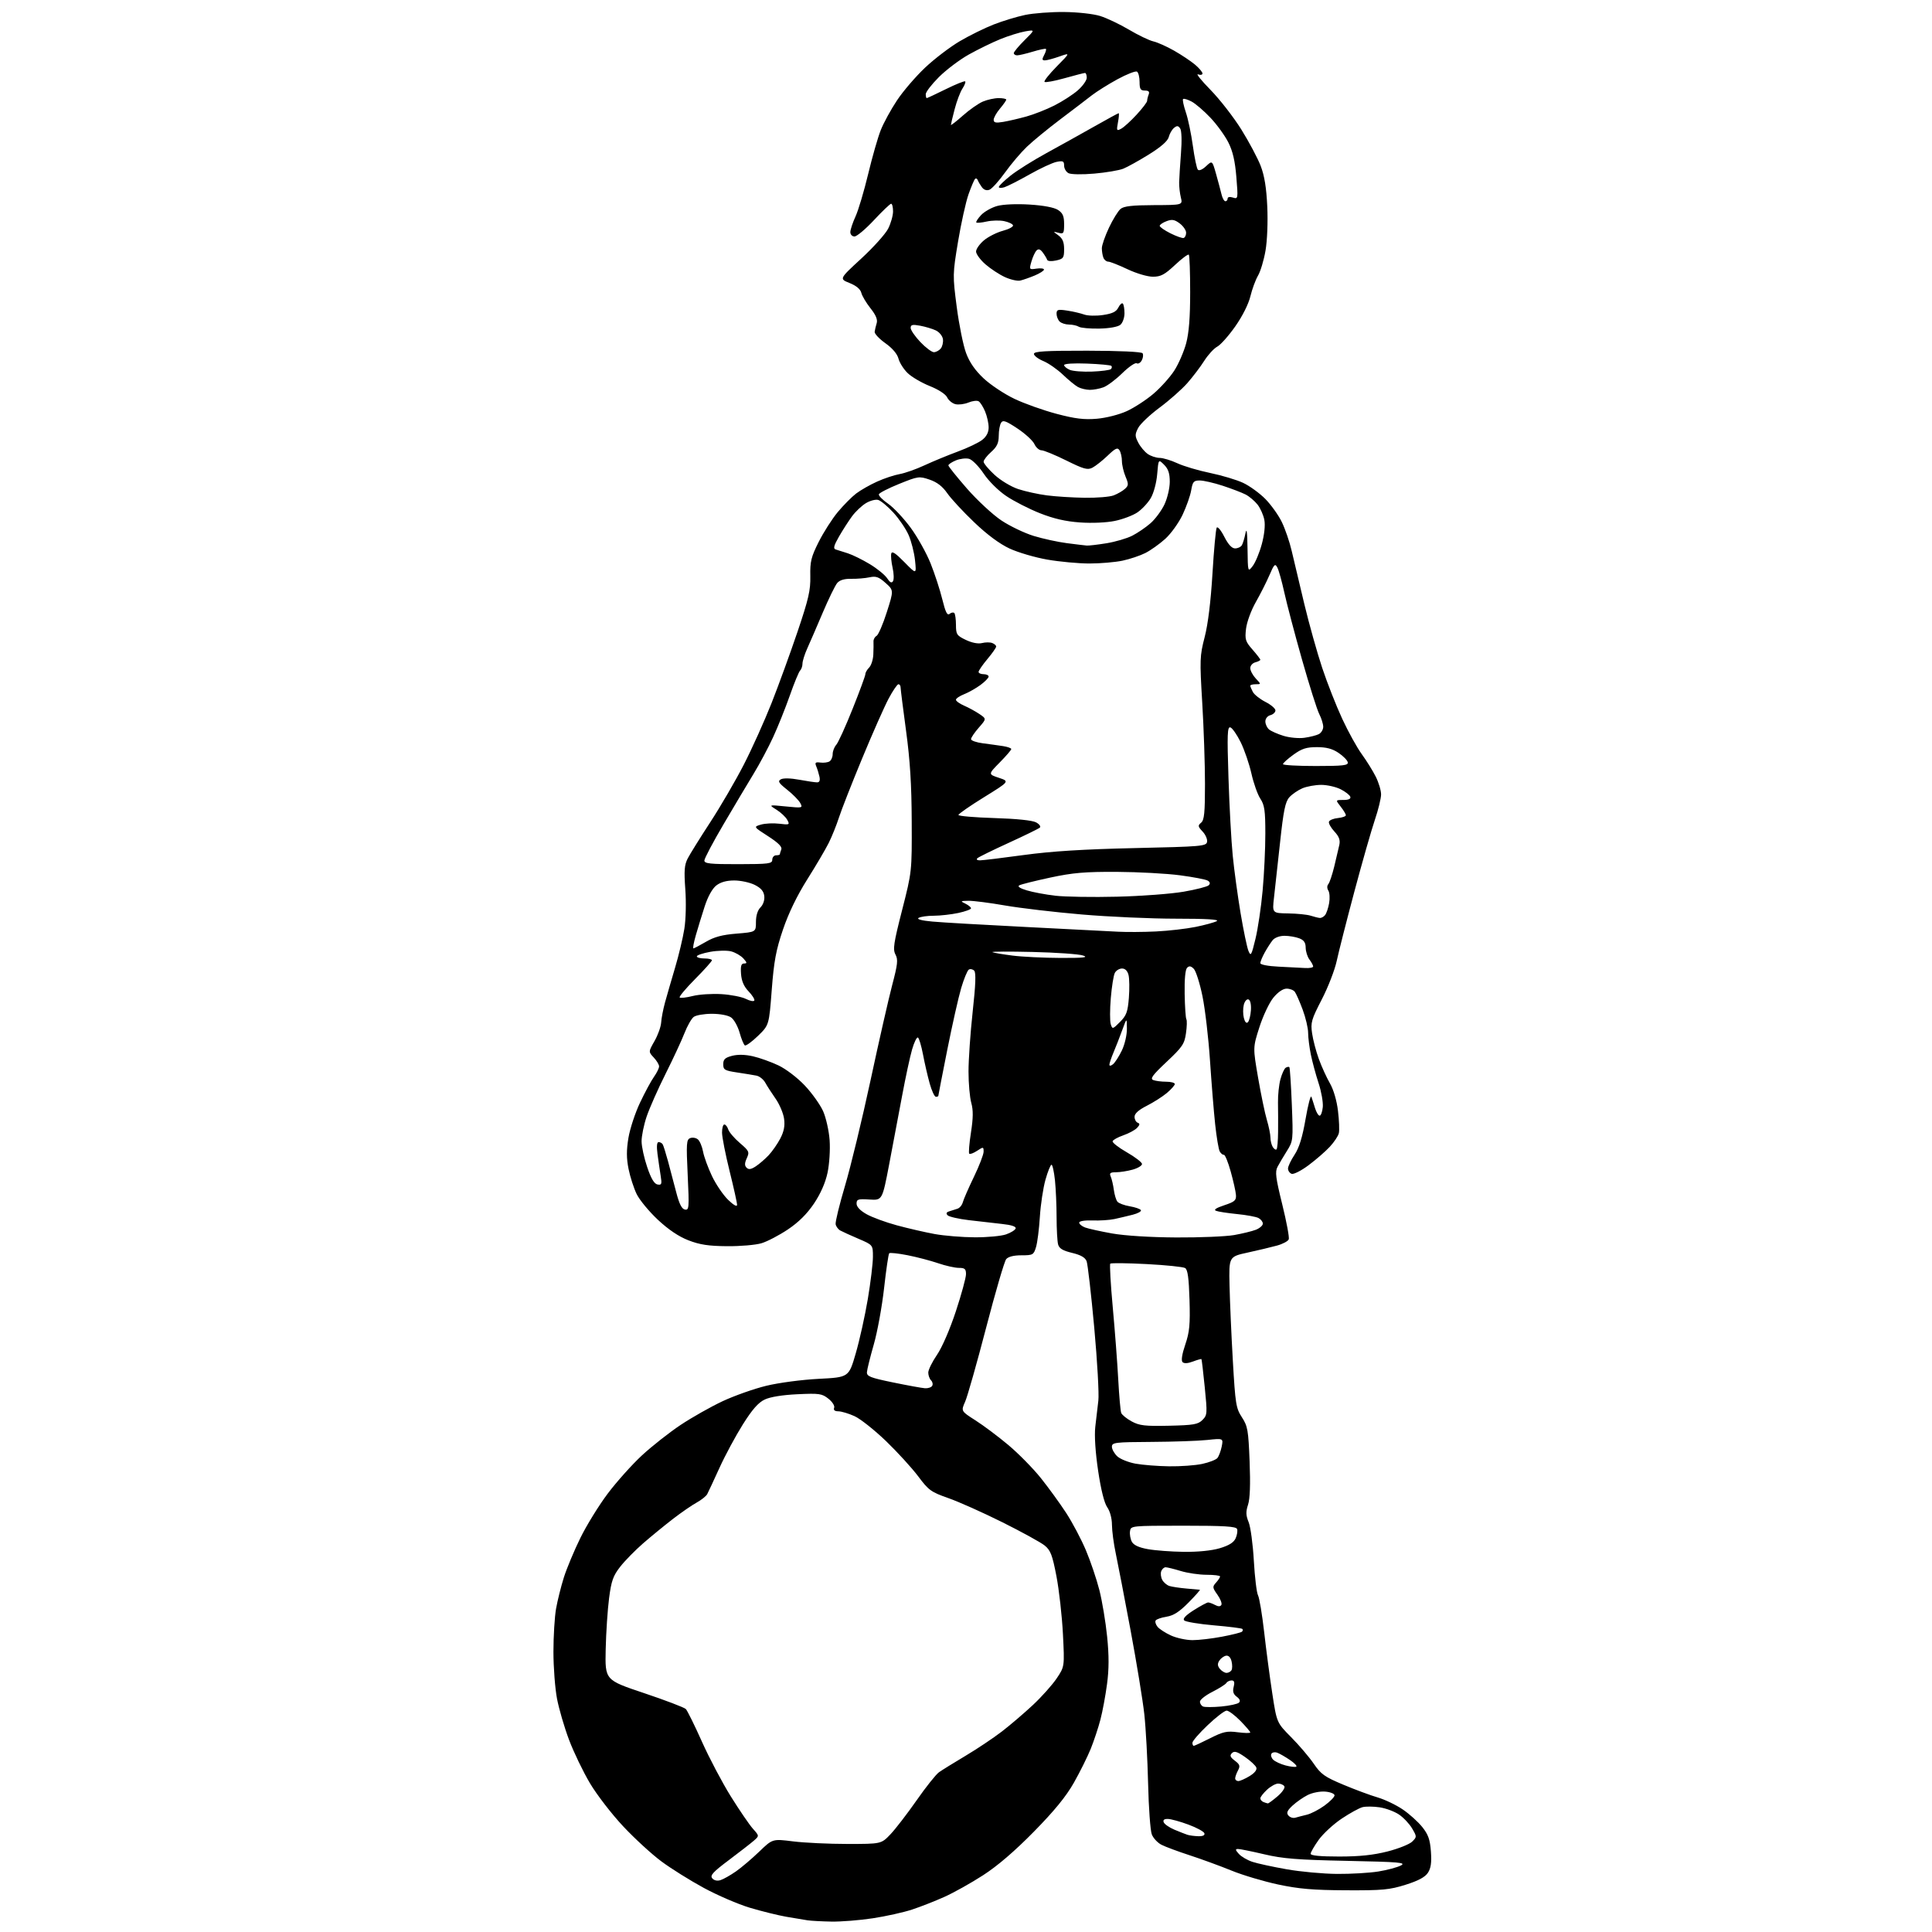 <?xml version="1.0" encoding="UTF-8" standalone="no"?>
<svg 
  version="1.1" 
  xmlns="http://www.w3.org/2000/svg" 
  xmlns:xlink="http://www.w3.org/1999/xlink" 
  xmlns:svg="http://www.w3.org/2000/svg"
  xmlns:rdf="http://www.w3.org/1999/02/22-rdf-syntax-ns#"
  xmlns:cc="http://creativecommons.org/ns#"
  xmlns:dc="http://purl.org/dc/elements/1.1/"
  viewBox="0 0 768 768"
  width="768"
  height="768"
>
<style>svg {background-color: white; }</style>"
<path stroke="none" fill="black" fill-rule="evenodd" d="M330.50,763.86C326.65,763.79 322.38,763.56 321.00,763.35C319.62,763.15 315.80,762.51 312.50,761.93C309.20,761.35 302.70,759.74 298.05,758.35C293.40,756.95 285.16,753.40 279.73,750.45C274.30,747.50 266.75,742.78 262.95,739.96C259.14,737.14 252.31,730.88 247.77,726.04C243.22,721.20 237.26,713.48 234.52,708.87C231.79,704.27 228.04,696.49 226.20,691.60C224.35,686.70 222.20,679.35 221.42,675.26C220.64,671.17 220.00,662.77 220.00,656.60C220.00,650.42 220.47,642.70 221.05,639.43C221.63,636.17 223.03,630.58 224.16,627.00C225.30,623.42 228.23,616.41 230.68,611.41C233.13,606.41 238.02,598.47 241.55,593.77C245.09,589.06 251.22,582.21 255.18,578.54C259.14,574.88 266.06,569.43 270.55,566.44C275.04,563.45 282.55,559.21 287.23,557.01C291.92,554.82 299.74,552.05 304.62,550.87C309.59,549.66 318.76,548.45 325.45,548.11C337.41,547.50 337.41,547.50 340.17,538.00C341.69,532.77 343.85,523.05 344.97,516.39C346.09,509.72 347.00,502.16 347.00,499.58C347.00,494.89 347.00,494.89 341.25,492.43C338.09,491.08 334.82,489.59 334.00,489.13C333.18,488.67 332.35,487.55 332.18,486.65C332.00,485.74 333.69,478.82 335.94,471.25C338.18,463.69 342.73,444.90 346.04,429.50C349.34,414.10 353.22,397.07 354.64,391.66C356.85,383.28 357.05,381.45 355.96,379.43C354.87,377.38 355.23,374.95 358.60,361.78C362.50,346.50 362.50,346.50 362.42,326.50C362.37,311.92 361.76,302.16 360.17,290.50C358.98,281.70 358.00,273.94 358.00,273.25C358.00,272.56 357.61,272.00 357.14,272.00C356.67,272.00 354.90,274.59 353.22,277.75C351.54,280.91 346.81,291.60 342.71,301.50C338.61,311.40 334.46,321.98 333.49,325.00C332.52,328.02 330.68,332.58 329.41,335.12C328.14,337.66 324.30,344.19 320.87,349.62C316.84,356.02 313.45,363.02 311.25,369.50C308.47,377.68 307.66,382.05 306.78,393.50C305.71,407.50 305.71,407.50 301.31,411.78C298.88,414.13 296.54,415.83 296.09,415.56C295.64,415.28 294.70,413.00 294.00,410.48C293.29,407.97 291.78,405.26 290.64,404.46C289.42,403.60 286.24,403.00 282.97,403.00C279.90,403.00 276.65,403.56 275.75,404.25C274.85,404.94 273.20,407.84 272.09,410.69C270.98,413.55 267.61,420.81 264.59,426.83C261.57,432.85 258.18,440.51 257.05,443.85C255.92,447.20 255.02,451.64 255.04,453.72C255.05,455.80 256.07,460.43 257.29,464.00C258.82,468.51 260.07,470.61 261.37,470.85C263.02,471.15 263.17,470.73 262.62,467.35C262.28,465.23 261.72,461.36 261.37,458.75C260.96,455.66 261.12,454.00 261.81,454.00C262.40,454.00 263.12,454.39 263.42,454.87C263.72,455.35 264.67,458.39 265.55,461.62C266.42,464.85 267.89,470.42 268.82,473.99C270.01,478.58 271.02,480.59 272.27,480.82C273.92,481.13 273.99,480.20 273.37,467.10C272.77,454.54 272.87,452.99 274.36,452.42C275.28,452.06 276.65,452.29 277.41,452.92C278.17,453.55 279.10,455.74 279.48,457.79C279.85,459.83 281.45,464.20 283.02,467.50C284.59,470.80 287.48,475.05 289.44,476.95C291.62,479.06 293.00,479.83 293.00,478.95C293.00,478.15 291.66,472.10 290.02,465.50C288.38,458.90 287.04,452.04 287.02,450.25C287.01,448.46 287.42,447.00 287.93,447.00C288.45,447.00 289.15,447.89 289.49,448.97C289.84,450.06 291.91,452.48 294.09,454.35C297.80,457.52 297.99,457.93 296.86,460.40C295.97,462.36 295.95,463.35 296.78,464.18C297.60,465.00 298.55,464.87 300.40,463.66C301.78,462.76 304.08,460.78 305.52,459.26C306.96,457.74 309.05,454.73 310.18,452.58C311.63,449.79 312.07,447.53 311.69,444.76C311.41,442.61 309.90,439.03 308.34,436.79C306.78,434.56 304.91,431.67 304.20,430.37C303.48,429.07 301.91,427.82 300.70,427.58C299.49,427.34 296.02,426.77 293.00,426.32C288.06,425.58 287.50,425.25 287.50,423.06C287.50,421.12 288.21,420.44 291.00,419.71C293.27,419.12 296.19,419.18 299.30,419.89C301.94,420.49 306.49,422.12 309.41,423.50C312.43,424.93 316.97,428.39 319.92,431.51C322.77,434.53 326.05,439.13 327.21,441.73C328.36,444.34 329.52,449.52 329.79,453.24C330.06,457.03 329.69,462.73 328.96,466.18C328.11,470.17 326.22,474.47 323.58,478.42C320.80,482.55 317.48,485.85 313.19,488.73C309.73,491.05 305.00,493.52 302.69,494.21C300.39,494.90 294.23,495.43 289.00,495.38C281.68,495.32 278.16,494.79 273.68,493.05C269.81,491.56 265.73,488.81 261.49,484.85C257.99,481.57 254.20,476.98 253.07,474.64C251.94,472.30 250.49,467.82 249.86,464.67C249.01,460.45 249.00,457.21 249.81,452.34C250.41,448.71 252.49,442.39 254.44,438.29C256.38,434.19 258.88,429.57 259.99,428.02C261.09,426.46 262.00,424.61 262.00,423.91C262.00,423.21 261.04,421.61 259.87,420.37C257.75,418.10 257.75,418.10 260.20,413.80C261.54,411.44 262.72,408.14 262.82,406.47C262.92,404.81 263.61,401.21 264.36,398.47C265.11,395.74 266.91,389.52 268.36,384.65C269.81,379.78 271.47,372.84 272.04,369.22C272.64,365.49 272.80,358.69 272.42,353.51C271.88,346.09 272.06,343.79 273.38,341.24C274.27,339.51 278.31,333.02 282.37,326.80C286.42,320.59 292.40,310.32 295.65,304.00C298.90,297.68 303.87,286.65 306.70,279.50C309.52,272.35 314.17,259.57 317.04,251.09C321.43,238.10 322.23,234.64 322.11,229.01C321.99,223.22 322.44,221.40 325.45,215.41C327.36,211.61 330.77,206.27 333.03,203.55C335.30,200.83 338.58,197.52 340.32,196.19C342.07,194.86 345.80,192.73 348.62,191.46C351.44,190.18 355.49,188.83 357.62,188.46C359.75,188.08 364.20,186.51 367.50,184.97C370.80,183.44 376.74,180.98 380.70,179.52C384.67,178.06 389.05,175.96 390.45,174.86C392.16,173.52 393.00,171.88 393.00,169.90C393.00,168.27 392.37,165.43 391.60,163.59C390.83,161.75 389.68,159.92 389.04,159.53C388.40,159.13 386.57,159.35 384.96,160.02C383.35,160.68 381.02,160.97 379.77,160.66C378.52,160.34 377.05,159.12 376.50,157.95C375.91,156.70 373.08,154.85 369.61,153.47C366.38,152.17 362.43,149.87 360.84,148.34C359.25,146.82 357.60,144.23 357.17,142.59C356.68,140.69 354.77,138.44 351.95,136.43C349.50,134.69 347.58,132.64 347.69,131.88C347.79,131.12 348.15,129.58 348.50,128.46C348.93,127.06 348.17,125.23 346.04,122.55C344.34,120.41 342.70,117.65 342.39,116.41C342.02,114.94 340.38,113.57 337.71,112.50C333.60,110.86 333.60,110.86 342.34,102.81C347.15,98.38 351.96,93.03 353.04,90.92C354.12,88.81 355.00,85.71 355.00,84.04C355.00,82.37 354.66,80.99 354.25,80.99C353.84,80.98 350.77,83.91 347.43,87.49C344.09,91.07 340.60,94.00 339.68,94.00C338.74,94.00 338.01,93.23 338.02,92.25C338.03,91.29 338.97,88.47 340.10,86.00C341.23,83.53 343.47,75.99 345.09,69.26C346.70,62.53 348.95,54.66 350.09,51.78C351.22,48.90 354.14,43.55 356.57,39.90C358.99,36.25 364.03,30.39 367.75,26.88C371.47,23.37 377.67,18.65 381.51,16.39C385.35,14.13 391.43,11.13 395.00,9.74C398.57,8.34 404.20,6.63 407.50,5.94C410.80,5.25 417.77,4.72 423.00,4.77C428.35,4.82 434.60,5.51 437.31,6.35C439.95,7.17 445.12,9.62 448.81,11.81C452.49,13.99 456.85,16.09 458.50,16.46C460.15,16.84 463.88,18.51 466.78,20.17C469.69,21.83 473.40,24.31 475.03,25.68C476.66,27.05 478.00,28.64 478.00,29.20C478.00,29.76 477.21,29.92 476.25,29.56C475.29,29.19 477.50,31.96 481.17,35.70C484.84,39.44 490.35,46.53 493.43,51.45C496.50,56.38 499.97,62.90 501.14,65.95C502.64,69.87 503.42,74.63 503.76,82.13C504.04,88.22 503.74,95.69 503.06,99.63C502.41,103.41 501.07,107.88 500.08,109.56C499.10,111.25 497.73,114.95 497.05,117.79C496.31,120.86 493.88,125.70 491.05,129.73C488.44,133.45 485.21,137.09 483.87,137.80C482.54,138.51 480.22,141.04 478.71,143.42C477.21,145.80 474.18,149.78 471.99,152.28C469.79,154.78 464.83,159.16 460.96,162.03C457.09,164.90 453.25,168.54 452.44,170.12C451.12,172.68 451.12,173.33 452.47,175.94C453.30,177.56 454.99,179.58 456.22,180.44C457.44,181.30 459.58,182.01 460.97,182.02C462.36,182.03 465.52,182.99 468.00,184.14C470.48,185.30 476.33,187.04 481.00,188.00C485.68,188.97 491.61,190.74 494.17,191.95C496.73,193.15 500.68,196.02 502.96,198.31C505.23,200.61 508.19,204.74 509.53,207.49C510.87,210.25 512.65,215.43 513.47,219.00C514.30,222.57 516.54,232.03 518.46,240.01C520.37,247.99 523.59,259.46 525.60,265.51C527.61,271.55 531.21,280.69 533.59,285.81C535.97,290.94 539.46,297.24 541.34,299.81C543.21,302.39 545.71,306.39 546.87,308.71C548.04,311.03 549.00,314.21 549.00,315.79C549.00,317.36 547.88,321.94 546.51,325.96C545.15,329.98 541.49,342.77 538.39,354.39C535.29,366.00 532.13,378.43 531.36,382.00C530.60,385.57 527.93,392.46 525.43,397.29C521.29,405.30 520.95,406.50 521.58,410.79C521.95,413.38 523.16,417.98 524.27,421.00C525.37,424.02 527.35,428.36 528.66,430.63C530.10,433.12 531.38,437.48 531.87,441.60C532.33,445.37 532.48,449.36 532.21,450.47C531.95,451.59 530.33,454.01 528.62,455.86C526.90,457.71 523.11,461.01 520.18,463.19C517.26,465.38 514.22,466.91 513.43,466.61C512.64,466.31 512.00,465.36 512.00,464.51C512.00,463.66 513.17,461.18 514.61,459.02C516.45,456.23 517.73,452.07 518.99,444.79C519.97,439.13 521.01,435.18 521.30,436.00C521.60,436.82 522.25,438.85 522.75,440.50C523.26,442.15 524.08,443.50 524.58,443.50C525.09,443.50 525.65,441.96 525.83,440.08C526.01,438.19 525.26,433.92 524.16,430.58C523.06,427.23 521.68,422.12 521.08,419.20C520.49,416.29 520.00,412.39 520.00,410.54C520.00,408.69 519.02,404.55 517.83,401.34C516.63,398.13 515.23,394.94 514.70,394.25C514.18,393.56 512.72,393.00 511.45,393.00C510.02,393.00 508.02,394.36 506.20,396.57C504.58,398.53 502.09,403.80 500.65,408.27C498.04,416.41 498.04,416.41 500.12,428.46C501.26,435.08 502.83,442.61 503.60,445.19C504.37,447.77 505.01,450.92 505.02,452.19C505.02,453.46 505.45,455.16 505.96,455.97C506.47,456.78 507.14,457.19 507.45,456.88C507.76,456.58 508.03,453.44 508.06,449.91C508.09,446.39 508.08,441.14 508.02,438.25C507.97,435.37 508.40,431.22 508.99,429.04C509.57,426.87 510.52,424.80 511.09,424.44C511.67,424.09 512.31,423.98 512.54,424.20C512.76,424.43 513.20,431.11 513.52,439.05C514.08,453.23 514.04,453.58 511.58,457.50C510.20,459.70 508.51,462.55 507.84,463.83C506.80,465.80 507.10,468.16 509.71,478.74C511.42,485.66 512.59,491.92 512.30,492.65C512.02,493.38 509.93,494.50 507.65,495.13C505.37,495.76 500.12,497.01 496.00,497.91C488.50,499.54 488.50,499.54 488.76,511.02C488.90,517.33 489.49,530.83 490.08,541.00C491.07,558.15 491.33,559.78 493.67,563.38C495.97,566.91 496.25,568.49 496.74,580.94C497.10,590.05 496.89,595.79 496.12,598.14C495.20,600.93 495.24,602.36 496.35,605.08C497.12,606.96 498.05,613.86 498.42,620.41C498.79,626.96 499.54,633.15 500.08,634.16C500.62,635.16 501.72,641.73 502.52,648.75C503.31,655.76 504.77,666.74 505.75,673.14C507.53,684.79 507.53,684.79 513.25,690.56C516.40,693.73 520.44,698.48 522.24,701.11C525.08,705.28 526.59,706.35 534.00,709.45C538.67,711.41 544.82,713.69 547.65,714.51C550.48,715.34 554.95,717.48 557.58,719.26C560.21,721.04 563.71,724.19 565.37,726.27C567.76,729.26 568.46,731.25 568.81,736.01C569.13,740.41 568.81,742.64 567.61,744.47C566.48,746.19 563.79,747.64 558.74,749.22C552.37,751.23 549.52,751.49 535.00,751.42C521.96,751.35 516.31,750.87 508.05,749.11C502.30,747.88 493.98,745.40 489.55,743.59C485.12,741.78 477.68,739.06 473.00,737.53C468.32,736.01 463.24,734.12 461.71,733.33C460.17,732.55 458.44,730.69 457.86,729.20C457.28,727.72 456.61,718.62 456.39,709.00C456.16,699.38 455.49,687.00 454.89,681.50C454.29,676.00 451.82,660.92 449.41,648.00C446.99,635.08 444.35,621.35 443.53,617.50C442.71,613.65 442.03,608.54 442.02,606.15C442.01,603.57 441.25,600.74 440.14,599.15C438.97,597.47 437.64,592.18 436.53,584.70C435.44,577.38 435.00,570.73 435.39,567.20C435.74,564.06 436.28,559.37 436.61,556.76C436.93,554.16 436.20,541.11 434.98,527.76C433.76,514.42 432.39,502.54 431.95,501.37C431.38,499.87 429.66,498.88 426.17,498.04C422.46,497.15 421.04,496.29 420.61,494.67C420.29,493.48 420.02,488.63 420.01,483.90C420.01,479.16 419.71,472.53 419.36,469.15C419.00,465.77 418.39,463.00 417.99,463.00C417.59,463.00 416.51,465.69 415.58,468.99C414.66,472.28 413.66,478.91 413.36,483.74C413.06,488.56 412.38,493.96 411.83,495.75C410.90,498.83 410.59,499.00 406.04,499.00C402.95,499.00 400.79,499.55 399.97,500.54C399.27,501.38 395.68,513.64 392.00,527.79C388.32,541.93 384.56,555.17 383.65,557.22C382.00,560.94 382.00,560.94 387.75,564.61C390.91,566.62 396.78,571.02 400.80,574.39C404.81,577.75 410.62,583.65 413.71,587.50C416.79,591.35 421.35,597.63 423.84,601.45C426.32,605.27 429.85,611.94 431.67,616.27C433.50,620.60 435.90,627.70 437.01,632.05C438.12,636.39 439.51,644.72 440.10,650.56C440.87,658.19 440.86,663.50 440.06,669.45C439.46,674.00 438.28,680.35 437.44,683.55C436.61,686.76 434.87,691.98 433.59,695.17C432.30,698.35 429.28,704.43 426.87,708.68C423.79,714.12 419.12,719.84 411.00,728.10C403.43,735.81 396.55,741.72 390.85,745.40C386.10,748.48 379.17,752.35 375.46,754.02C371.74,755.69 365.96,757.96 362.60,759.07C359.25,760.18 352.23,761.74 347.00,762.54C341.77,763.34 334.35,763.93 330.50,763.86zM286.39,747.39C287.55,747.02 290.30,745.48 292.50,743.95C294.70,742.42 298.88,738.87 301.80,736.06C307.10,730.95 307.10,730.95 315.27,731.98C319.77,732.54 329.49,733.00 336.88,733.00C350.31,733.00 350.31,733.00 353.99,729.14C356.01,727.01 360.68,720.94 364.37,715.66C368.05,710.37 372.07,705.34 373.28,704.48C374.50,703.62 379.26,700.67 383.86,697.93C388.46,695.19 394.93,690.86 398.26,688.30C401.58,685.75 407.13,681.00 410.60,677.76C414.07,674.52 418.32,669.75 420.05,667.18C423.19,662.50 423.19,662.50 422.53,649.50C422.16,642.35 421.00,632.02 419.95,626.55C418.32,618.10 417.61,616.26 415.27,614.36C413.74,613.13 406.20,608.98 398.50,605.14C390.80,601.30 381.12,596.97 377.00,595.53C370.10,593.11 369.14,592.42 365.00,586.87C362.52,583.56 356.76,577.25 352.20,572.85C347.63,568.46 342.01,564.00 339.70,562.95C337.39,561.90 334.50,561.03 333.28,561.02C331.81,561.01 331.24,560.53 331.59,559.62C331.89,558.85 330.88,557.25 329.31,556.01C326.74,553.97 325.69,553.82 317.00,554.23C311.04,554.51 306.18,555.29 303.98,556.34C301.44,557.54 299.03,560.29 295.28,566.25C292.43,570.79 288.25,578.55 286.00,583.50C283.75,588.45 281.55,593.16 281.12,593.96C280.68,594.76 278.79,596.27 276.92,597.30C275.04,598.33 270.80,601.26 267.50,603.80C264.20,606.35 258.89,610.69 255.70,613.46C252.51,616.23 248.39,620.43 246.55,622.79C243.73,626.40 243.02,628.38 242.12,635.29C241.53,639.80 240.92,648.98 240.77,655.67C240.50,667.84 240.50,667.84 256.00,673.03C264.52,675.89 272.00,678.74 272.62,679.36C273.23,679.99 276.11,685.82 279.02,692.32C281.92,698.82 287.10,708.62 290.51,714.10C293.93,719.58 297.88,725.36 299.28,726.93C301.84,729.80 301.84,729.80 299.67,731.69C298.48,732.73 294.00,736.21 289.73,739.42C283.43,744.14 282.18,745.51 283.12,746.64C283.83,747.51 285.10,747.79 286.39,747.39zM531.50,744.91C537.00,744.95 544.38,744.52 547.90,743.95C551.42,743.38 555.45,742.30 556.87,741.56C559.11,740.39 556.36,740.15 535.47,739.72C515.78,739.32 509.90,738.85 502.55,737.11C497.63,735.95 492.95,735.00 492.15,735.00C490.98,735.00 491.04,735.39 492.47,736.96C493.44,738.04 495.86,739.46 497.85,740.11C499.83,740.77 505.97,742.10 511.48,743.07C516.99,744.04 526.00,744.87 531.50,744.91zM532.34,738.00C540.45,738.00 545.93,737.42 551.58,735.98C555.93,734.87 560.34,733.10 561.38,732.06C563.25,730.20 563.24,730.10 561.34,726.84C560.27,725.00 557.92,722.52 556.12,721.30C554.32,720.09 550.87,718.80 548.44,718.44C546.01,718.07 542.96,718.05 541.65,718.37C540.34,718.70 536.61,720.75 533.35,722.93C530.09,725.10 525.98,728.90 524.21,731.35C522.45,733.81 521.00,736.32 521.00,736.91C521.00,737.63 524.84,738.00 532.34,738.00zM476.33,729.92C478.18,729.97 479.02,729.56 478.76,728.75C478.53,728.06 475.68,726.51 472.42,725.31C469.17,724.10 465.50,723.09 464.28,723.06C462.80,723.02 462.24,723.45 462.59,724.37C462.88,725.13 464.78,726.45 466.81,727.31C468.84,728.16 471.18,729.08 472.00,729.35C472.82,729.62 474.77,729.88 476.33,729.92zM514.89,722.57C515.78,722.31 517.85,721.77 519.49,721.38C521.14,720.98 524.29,719.36 526.49,717.76C528.70,716.16 530.50,714.33 530.50,713.68C530.50,713.03 528.84,712.36 526.81,712.19C524.76,712.02 521.65,712.63 519.81,713.56C517.99,714.48 515.27,716.38 513.77,717.78C511.66,719.76 511.29,720.65 512.16,721.69C512.78,722.44 514.01,722.83 514.89,722.57zM504.00,716.88C504.27,716.90 506.01,715.62 507.86,714.04C509.71,712.46 510.92,710.68 510.55,710.08C510.18,709.49 509.07,709.00 508.09,709.00C507.10,709.00 505.10,710.10 503.65,711.45C502.19,712.80 501.00,714.34 501.00,714.87C501.00,715.40 501.56,716.06 502.25,716.34C502.94,716.62 503.73,716.86 504.00,716.88zM492.25,708.00C492.94,707.99 494.95,707.11 496.73,706.02C498.76,704.79 499.75,703.52 499.40,702.61C499.10,701.82 497.07,699.93 494.89,698.42C491.78,696.27 490.66,695.94 489.71,696.89C488.76,697.85 489.01,698.49 490.87,699.90C492.86,701.40 493.06,702.02 492.12,703.78C491.50,704.93 491.00,706.35 491.00,706.93C491.00,707.52 491.56,708.00 492.25,708.00zM515.28,702.28C515.71,702.04 514.58,700.85 512.78,699.63C510.97,698.40 508.73,697.11 507.78,696.75C506.84,696.38 505.77,696.56 505.41,697.14C505.06,697.72 505.38,698.79 506.13,699.52C506.88,700.25 509.07,701.27 511.00,701.78C512.92,702.29 514.85,702.51 515.28,702.28zM474.53,694.00C474.82,694.00 477.76,692.64 481.06,690.97C486.26,688.35 487.73,688.03 492.03,688.60C494.76,688.96 497.00,688.99 497.00,688.67C497.00,688.35 495.22,686.26 493.04,684.04C490.86,681.82 488.42,680.00 487.61,680.00C486.80,680.00 483.41,682.60 480.07,685.78C476.73,688.95 474.00,692.10 474.00,692.78C474.00,693.45 474.24,694.00 474.53,694.00zM485.50,678.36C488.80,678.05 491.95,677.36 492.50,676.83C493.16,676.19 492.86,675.40 491.63,674.48C490.27,673.48 489.93,672.40 490.40,670.55C490.87,668.69 490.64,668.00 489.58,668.00C488.78,668.00 487.83,668.46 487.49,669.02C487.14,669.58 484.64,671.16 481.93,672.54C479.22,673.91 477.00,675.66 477.00,676.43C477.00,677.20 477.56,678.08 478.25,678.37C478.94,678.67 482.20,678.66 485.50,678.36zM487.56,665.00C488.29,665.00 489.18,664.52 489.54,663.94C489.89,663.36 489.90,661.76 489.56,660.38C489.16,658.78 488.34,657.98 487.32,658.18C486.44,658.36 485.24,659.25 484.67,660.17C483.90,661.37 483.98,662.27 484.93,663.42C485.65,664.29 486.84,665.00 487.56,665.00zM474.00,651.98C476.48,651.99 481.79,651.37 485.81,650.60C489.83,649.84 493.40,648.94 493.73,648.60C494.06,648.27 494.12,647.78 493.85,647.52C493.58,647.25 488.51,646.61 482.56,646.10C476.62,645.58 471.30,644.70 470.74,644.14C470.06,643.46 471.29,642.14 474.56,640.06C477.22,638.38 479.78,637.00 480.26,637.00C480.74,637.00 481.97,637.45 483.01,638.00C484.26,638.67 485.08,638.67 485.50,638.00C485.85,637.44 485.15,635.62 483.96,633.94C481.95,631.13 481.91,630.76 483.39,629.12C484.28,628.14 485.00,627.04 485.00,626.67C485.00,626.30 482.60,626.00 479.66,626.00C476.72,626.00 472.11,625.33 469.41,624.51C466.71,623.69 463.99,623.02 463.36,623.01C462.73,623.00 461.94,623.71 461.61,624.57C461.28,625.44 461.46,626.98 462.00,628.00C462.55,629.03 463.83,630.13 464.85,630.45C465.86,630.77 468.90,631.23 471.60,631.47C474.29,631.71 476.71,631.93 476.96,631.95C477.22,631.98 475.20,634.26 472.47,637.03C468.83,640.72 466.52,642.21 463.74,642.66C461.66,642.99 459.70,643.67 459.39,644.18C459.08,644.68 459.43,645.81 460.16,646.70C460.90,647.59 463.30,649.14 465.50,650.14C467.70,651.14 471.52,651.97 474.00,651.98zM470.57,616.88C476.19,616.95 481.62,616.41 484.86,615.45C488.52,614.36 490.42,613.18 491.18,611.51C491.77,610.20 492.03,608.53 491.76,607.81C491.36,606.77 486.75,606.49 470.37,606.49C449.64,606.50 449.50,606.51 449.19,608.70C449.02,609.91 449.35,611.79 449.93,612.87C450.64,614.20 452.70,615.16 456.24,615.80C459.13,616.33 465.58,616.82 470.57,616.88zM464.70,582.88C469.21,582.95 475.14,582.52 477.89,581.93C480.63,581.34 483.35,580.29 483.93,579.59C484.51,578.88 485.28,576.83 485.65,575.02C486.30,571.73 486.30,571.73 479.90,572.41C476.38,572.79 466.41,573.13 457.75,573.18C443.20,573.26 442.00,573.41 442.00,575.10C442.00,576.10 442.96,577.81 444.13,578.91C445.30,580.00 448.56,581.31 451.38,581.83C454.20,582.34 460.19,582.82 464.70,582.88zM464.72,566.75C474.48,566.53 476.22,566.23 477.98,564.47C479.92,562.53 479.96,561.93 478.91,551.47C478.31,545.44 477.71,540.40 477.59,540.27C477.47,540.14 475.94,540.57 474.20,541.23C472.17,542.00 470.69,542.08 470.08,541.46C469.48,540.85 469.87,538.30 471.16,534.50C472.86,529.49 473.14,526.56 472.85,516.71C472.59,508.03 472.13,504.70 471.11,504.07C470.35,503.60 463.46,502.89 455.81,502.49C448.16,502.09 441.65,502.02 441.35,502.32C441.05,502.62 441.49,510.43 442.34,519.68C443.19,528.93 444.17,541.84 444.52,548.38C444.87,554.91 445.40,560.89 445.70,561.67C446.00,562.44 447.88,563.96 449.87,565.04C452.96,566.71 455.16,566.96 464.72,566.75zM367.69,551.85C368.90,551.93 370.18,551.51 370.55,550.91C370.92,550.31 370.72,549.32 370.11,548.71C369.50,548.10 369.00,546.71 369.00,545.62C369.00,544.54 370.56,541.36 372.47,538.57C374.49,535.62 377.62,528.39 379.97,521.26C382.19,514.53 384.00,507.90 384.00,506.51C384.00,504.42 383.53,504.00 381.16,504.00C379.59,504.00 375.88,503.17 372.91,502.15C369.93,501.13 364.47,499.70 360.76,498.97C357.06,498.24 353.78,497.89 353.48,498.19C353.17,498.49 352.25,504.76 351.43,512.12C350.60,519.48 348.76,529.55 347.33,534.50C345.91,539.45 344.69,544.37 344.62,545.44C344.52,547.12 345.91,547.67 355.00,549.54C360.77,550.73 366.49,551.77 367.69,551.85zM387.50,491.85C392.45,491.87 398.04,491.35 399.92,490.69C401.81,490.04 403.52,488.97 403.73,488.33C403.98,487.57 402.08,486.94 398.31,486.54C395.11,486.20 389.18,485.52 385.13,485.03C381.07,484.55 377.28,483.68 376.71,483.11C375.98,482.38 376.17,481.90 377.33,481.53C378.25,481.24 379.72,480.77 380.59,480.49C381.47,480.22 382.44,479.05 382.74,477.90C383.04,476.75 385.02,472.22 387.14,467.83C389.26,463.44 391.00,458.93 391.00,457.81C391.00,455.85 390.90,455.83 388.41,457.46C386.99,458.40 385.58,458.92 385.29,458.62C384.99,458.32 385.29,454.54 385.97,450.21C386.87,444.40 386.91,441.32 386.10,438.42C385.50,436.27 385.00,430.68 385.00,426.00C384.99,421.32 385.73,410.62 386.65,402.21C387.85,391.30 388.02,386.62 387.25,385.85C386.66,385.26 385.70,385.07 385.12,385.43C384.54,385.79 383.17,389.10 382.08,392.79C380.99,396.48 378.51,407.53 376.55,417.35C374.60,427.18 373.00,435.39 373.00,435.60C373.00,435.82 372.56,436.00 372.03,436.00C371.49,436.00 370.39,433.64 369.58,430.75C368.77,427.86 367.57,422.68 366.92,419.23C366.26,415.77 365.36,412.72 364.90,412.44C364.45,412.16 363.39,414.31 362.56,417.21C361.72,420.12 359.95,428.35 358.62,435.50C357.29,442.65 354.97,454.95 353.46,462.83C350.72,477.16 350.72,477.16 345.61,476.83C341.08,476.54 340.50,476.72 340.50,478.47C340.50,479.72 341.95,481.25 344.49,482.67C346.68,483.90 352.08,485.89 356.49,487.08C360.89,488.28 367.65,489.83 371.50,490.54C375.35,491.24 382.55,491.83 387.50,491.85zM467.57,491.91C476.95,491.96 487.30,491.53 490.57,490.96C493.83,490.38 497.74,489.43 499.25,488.84C500.76,488.24 502.00,487.15 502.00,486.41C502.00,485.67 501.21,484.67 500.25,484.17C499.29,483.68 495.47,482.97 491.76,482.61C488.06,482.24 484.30,481.67 483.42,481.33C482.33,480.91 483.37,480.20 486.66,479.11C490.84,477.72 491.47,477.16 491.31,475.00C491.21,473.62 490.27,469.44 489.23,465.71C488.19,461.97 486.97,458.97 486.51,459.05C486.05,459.12 485.31,458.52 484.86,457.71C484.41,456.90 483.59,452.02 483.04,446.87C482.49,441.72 481.57,430.27 480.98,421.42C480.39,412.58 479.05,401.14 478.00,396.00C476.95,390.86 475.39,385.97 474.55,385.12C473.41,383.98 472.73,383.87 471.88,384.72C471.18,385.42 470.81,389.32 470.92,395.09C471.01,400.17 471.32,404.71 471.60,405.17C471.89,405.63 471.82,408.14 471.44,410.75C470.84,414.99 470.02,416.21 463.76,422.09C458.11,427.41 457.08,428.82 458.45,429.34C459.39,429.70 461.70,430.00 463.58,430.00C465.46,430.00 467.00,430.41 467.00,430.91C467.00,431.41 465.59,433.01 463.86,434.47C462.13,435.92 458.53,438.22 455.86,439.57C452.62,441.21 451.00,442.67 451.00,443.93C451.00,444.98 451.56,446.04 452.25,446.30C453.20,446.65 453.14,447.14 452.00,448.35C451.17,449.22 448.72,450.55 446.55,451.30C444.39,452.05 442.46,453.11 442.28,453.65C442.10,454.19 444.65,456.18 447.95,458.07C451.24,459.96 453.95,462.04 453.97,462.70C453.99,463.36 452.31,464.37 450.25,464.95C448.19,465.52 445.21,465.99 443.64,465.99C441.30,466.00 440.92,466.32 441.55,467.75C441.96,468.71 442.51,471.07 442.77,473.00C443.03,474.93 443.66,477.03 444.18,477.67C444.69,478.32 446.89,479.14 449.05,479.51C451.22,479.87 453.23,480.56 453.52,481.04C453.82,481.52 452.36,482.34 450.28,482.87C448.20,483.40 444.93,484.17 443.00,484.59C441.07,485.00 437.14,485.26 434.25,485.15C431.16,485.05 429.00,485.40 429.00,486.01C429.00,486.58 430.05,487.45 431.33,487.94C432.61,488.42 437.45,489.49 442.08,490.32C447.17,491.22 457.26,491.85 467.57,491.91zM442.45,423.04C443.25,422.38 444.82,419.93 445.95,417.60C447.10,415.22 447.98,411.43 447.96,408.93C447.93,404.50 447.93,404.50 446.10,409.50C445.10,412.25 443.54,416.24 442.64,418.37C441.74,420.50 441.00,422.69 441.00,423.24C441.00,423.82 441.62,423.73 442.45,423.04zM445.21,406.25C447.76,403.70 448.29,402.27 448.74,396.71C449.02,393.11 448.97,389.01 448.61,387.59C448.19,385.91 447.27,385.00 446.02,385.00C444.95,385.00 443.66,385.79 443.16,386.75C442.66,387.71 441.94,392.21 441.56,396.75C441.18,401.28 441.17,405.95 441.54,407.12C442.20,409.19 442.30,409.17 445.21,406.25zM496.06,406.34C496.59,405.81 497.12,403.66 497.26,401.55C497.40,399.25 497.01,397.55 496.29,397.29C495.62,397.05 494.78,398.01 494.43,399.43C494.07,400.84 494.08,403.19 494.45,404.64C494.87,406.32 495.46,406.94 496.06,406.34zM299.86,397.71C300.06,397.23 299.02,395.58 297.54,394.05C295.70,392.12 294.78,389.97 294.57,387.13C294.35,383.98 294.64,383.00 295.80,383.00C297.05,383.00 296.99,382.65 295.49,380.98C294.48,379.88 292.31,378.62 290.65,378.19C288.99,377.76 285.24,377.84 282.32,378.37C279.39,378.90 277.00,379.71 277.00,380.17C277.00,380.63 278.35,381.00 280.00,381.00C281.65,381.00 283.00,381.33 283.00,381.72C283.00,382.12 279.99,385.49 276.30,389.20C272.62,392.91 269.87,396.20 270.18,396.52C270.50,396.83 272.83,396.57 275.36,395.93C277.89,395.29 283.01,394.96 286.73,395.18C290.45,395.40 294.85,396.26 296.50,397.08C298.15,397.91 299.66,398.19 299.86,397.71zM518.75,384.80C520.54,384.91 522.00,384.64 522.00,384.19C522.00,383.75 521.34,382.51 520.53,381.44C519.72,380.37 519.05,378.25 519.03,376.73C519.01,374.68 518.32,373.69 516.43,372.98C515.02,372.44 512.39,372.00 510.59,372.00C508.67,372.00 506.72,372.73 505.89,373.75C505.12,374.71 503.70,376.92 502.74,378.65C501.78,380.39 501.00,382.28 501.00,382.86C501.00,383.47 504.06,384.06 508.25,384.26C512.24,384.45 516.96,384.69 518.75,384.80zM421.50,380.79C430.82,380.82 432.83,380.60 430.50,379.82C428.85,379.27 419.85,378.64 410.50,378.42C401.15,378.20 393.95,378.23 394.50,378.50C395.05,378.76 398.65,379.37 402.50,379.86C406.35,380.35 414.90,380.77 421.50,380.79zM499.06,373.24C500.03,369.25 501.32,360.62 501.91,354.07C502.51,347.52 503.00,337.28 502.99,331.33C502.99,322.22 502.67,320.02 501.01,317.50C499.92,315.85 498.32,311.35 497.46,307.50C496.59,303.65 494.67,298.04 493.19,295.04C491.71,292.04 489.86,289.39 489.09,289.15C487.89,288.79 487.77,291.82 488.34,309.24C488.70,320.53 489.46,334.43 490.03,340.13C490.59,345.83 492.00,356.12 493.15,363.00C494.31,369.88 495.71,376.62 496.28,378.00C497.21,380.27 497.46,379.84 499.06,373.24zM275.63,377.00C275.91,377.00 278.16,375.82 280.62,374.38C283.95,372.43 287.08,371.59 292.80,371.13C300.50,370.50 300.50,370.50 300.50,366.50C300.50,363.97 301.17,361.83 302.31,360.69C303.39,359.61 304.00,357.79 303.81,356.19C303.59,354.27 302.50,353.00 300.00,351.75C298.07,350.79 294.42,350.00 291.88,350.00C288.77,350.00 286.44,350.66 284.71,352.01C283.14,353.25 281.38,356.43 280.14,360.26C279.02,363.69 277.44,368.86 276.61,371.75C275.78,374.64 275.34,377.00 275.63,377.00zM459.50,370.27C464.45,370.03 471.53,369.22 475.24,368.47C478.94,367.72 482.75,366.68 483.69,366.15C484.84,365.51 479.44,365.19 467.45,365.19C457.58,365.19 440.73,364.44 430.00,363.52C419.27,362.61 405.55,360.99 399.50,359.94C393.45,358.88 386.93,358.05 385.00,358.08C381.75,358.13 381.66,358.21 383.75,359.22C384.99,359.82 386.00,360.65 386.00,361.07C386.00,361.49 383.73,362.32 380.95,362.92C378.17,363.51 373.79,364.01 371.20,364.02C368.62,364.02 365.90,364.41 365.16,364.88C364.32,365.41 366.35,365.95 370.66,366.34C374.42,366.69 391.23,367.65 408.00,368.50C424.77,369.34 441.20,370.18 444.50,370.37C447.80,370.55 454.55,370.51 459.50,370.27zM524.63,364.90C525.25,364.96 526.20,364.44 526.75,363.75C527.29,363.06 528.02,360.93 528.35,359.00C528.69,357.07 528.55,354.84 528.04,354.03C527.48,353.14 527.47,352.13 528.03,351.46C528.54,350.85 529.60,347.69 530.39,344.43C531.18,341.17 532.08,337.32 532.40,335.88C532.82,333.94 532.31,332.55 530.44,330.53C529.04,329.02 528.07,327.28 528.28,326.65C528.48,326.02 530.08,325.36 531.83,325.19C533.57,325.01 535.00,324.51 535.00,324.07C535.00,323.63 534.07,322.08 532.93,320.63C530.85,318.00 530.85,318.00 534.01,318.00C536.08,318.00 537.03,317.57 536.77,316.75C536.56,316.06 534.83,314.71 532.94,313.75C531.05,312.79 527.57,312.00 525.22,312.00C522.86,312.00 519.49,312.61 517.72,313.36C515.95,314.11 513.61,315.72 512.52,316.94C510.92,318.74 510.21,322.20 508.85,334.83C507.93,343.45 506.84,353.31 506.44,356.75C505.72,363.00 505.72,363.00 512.11,363.10C515.62,363.15 519.62,363.56 521.00,364.00C522.38,364.44 524.01,364.85 524.63,364.90zM444.04,356.45C453.69,356.22 465.62,355.32 470.54,354.46C475.47,353.61 479.94,352.46 480.49,351.91C481.15,351.25 481.02,350.63 480.11,350.07C479.36,349.60 474.41,348.65 469.12,347.95C463.83,347.24 452.52,346.63 444.00,346.58C431.28,346.52 426.53,346.92 417.50,348.85C411.45,350.15 405.91,351.53 405.19,351.93C404.35,352.39 405.44,353.12 408.19,353.94C410.56,354.66 415.65,355.61 419.50,356.06C423.35,356.51 434.39,356.69 444.04,356.45zM293.49,343.52C305.67,343.50 306.99,343.33 306.99,341.75C307.00,340.79 307.68,340.00 308.50,340.00C309.32,340.00 310.00,339.81 310.00,339.58C310.00,339.35 310.26,338.49 310.58,337.66C310.98,336.62 309.36,335.01 305.33,332.41C299.50,328.67 299.50,328.67 302.50,327.79C304.15,327.31 307.42,327.15 309.78,327.44C313.83,327.94 314.00,327.86 312.96,325.93C312.36,324.81 310.44,322.99 308.69,321.89C305.50,319.89 305.50,319.89 312.35,320.57C319.02,321.24 319.18,321.20 318.12,319.23C317.52,318.11 315.18,315.73 312.92,313.94C309.50,311.23 309.08,310.53 310.41,309.79C311.36,309.26 314.28,309.32 317.68,309.95C320.81,310.53 324.01,311.00 324.80,311.00C325.76,311.00 326.07,310.26 325.75,308.75C325.48,307.51 324.91,305.67 324.49,304.66C323.85,303.14 324.13,302.87 326.11,303.13C327.42,303.30 329.06,303.09 329.75,302.66C330.44,302.23 331.00,300.93 331.00,299.77C331.00,298.61 331.64,296.95 332.42,296.08C333.21,295.21 336.13,288.78 338.92,281.79C341.72,274.80 344.00,268.59 344.00,267.97C344.00,267.36 344.68,266.18 345.50,265.36C346.32,264.53 347.07,262.20 347.16,260.18C347.24,258.16 347.28,255.83 347.23,255.00C347.18,254.18 347.73,253.17 348.45,252.77C349.16,252.37 351.00,248.13 352.52,243.34C355.29,234.65 355.29,234.65 352.02,231.73C349.32,229.32 348.21,228.93 345.63,229.49C343.91,229.86 340.66,230.13 338.40,230.09C335.66,230.03 333.81,230.58 332.81,231.75C331.99,232.71 329.41,238.00 327.07,243.50C324.74,249.00 321.96,255.41 320.91,257.74C319.86,260.07 319.00,262.79 319.00,263.79C319.00,264.79 318.58,266.03 318.06,266.55C317.54,267.07 315.69,271.55 313.96,276.50C312.22,281.45 309.25,288.87 307.35,292.99C305.46,297.11 301.98,303.63 299.63,307.49C297.28,311.34 291.90,320.38 287.68,327.56C283.45,334.74 280.00,341.27 280.00,342.08C280.00,343.29 282.31,343.54 293.49,343.52zM389.55,342.00C390.62,342.00 398.48,341.05 407.00,339.88C418.09,338.37 430.61,337.59 450.99,337.13C477.57,336.54 479.50,336.38 479.83,334.66C480.02,333.65 479.23,331.80 478.06,330.56C476.17,328.55 476.11,328.16 477.47,327.03C478.71,325.99 479.00,323.10 479.00,311.63C479.00,303.86 478.51,289.33 477.91,279.35C476.88,262.26 476.93,260.75 478.87,253.26C480.20,248.16 481.30,239.15 481.97,228.06C482.54,218.57 483.30,210.33 483.66,209.75C484.01,209.17 485.37,210.79 486.67,213.35C488.25,216.45 489.68,218.00 490.96,218.00C492.02,218.00 493.22,217.45 493.63,216.78C494.05,216.12 494.70,213.98 495.08,212.03C495.56,209.59 495.81,211.43 495.91,218.00C496.04,227.50 496.04,227.50 497.97,225.00C499.03,223.62 500.66,219.72 501.58,216.33C502.60,212.56 503.00,208.81 502.60,206.68C502.24,204.77 501.02,202.02 499.89,200.58C498.75,199.14 496.63,197.34 495.16,196.58C493.70,195.83 489.61,194.26 486.08,193.10C482.56,191.95 478.43,191.00 476.92,191.00C474.51,191.00 474.10,191.47 473.52,194.89C473.16,197.04 471.61,201.42 470.09,204.64C468.56,207.86 465.46,212.17 463.20,214.21C460.94,216.25 457.38,218.78 455.30,219.83C453.21,220.89 449.12,222.26 446.20,222.88C443.29,223.49 437.38,224.00 433.08,224.00C428.78,224.00 421.27,223.31 416.38,222.46C411.50,221.62 404.73,219.63 401.34,218.06C397.33,216.19 392.39,212.53 387.22,207.58C382.84,203.40 378.04,198.22 376.54,196.05C374.66,193.34 372.49,191.67 369.53,190.66C365.39,189.25 364.96,189.31 357.44,192.35C353.15,194.08 349.51,195.95 349.36,196.50C349.21,197.05 350.86,198.73 353.04,200.24C355.21,201.74 359.23,206.02 361.97,209.74C364.71,213.46 368.30,219.88 369.94,224.00C371.59,228.12 373.68,234.55 374.59,238.27C375.84,243.36 376.55,244.79 377.47,244.03C378.14,243.47 378.98,243.31 379.34,243.68C379.70,244.04 380.01,246.17 380.01,248.42C380.02,252.18 380.33,252.65 383.94,254.38C386.36,255.53 388.81,256.01 390.35,255.63C391.72,255.28 393.55,255.27 394.42,255.61C395.29,255.94 396.00,256.57 396.00,257.01C396.00,257.45 394.43,259.70 392.50,262.00C390.57,264.30 389.00,266.60 389.00,267.09C389.00,267.59 389.90,268.00 391.00,268.00C392.10,268.00 393.00,268.43 393.00,268.95C393.00,269.47 391.54,270.97 389.75,272.29C387.96,273.60 385.04,275.26 383.25,275.96C381.46,276.67 380.00,277.66 380.00,278.17C380.00,278.68 381.46,279.73 383.25,280.51C385.04,281.28 387.77,282.78 389.33,283.83C392.16,285.75 392.16,285.75 389.08,289.26C387.39,291.19 386.00,293.24 386.00,293.82C386.00,294.40 388.14,295.15 390.75,295.48C393.36,295.82 396.96,296.31 398.75,296.59C400.54,296.87 402.00,297.39 402.00,297.76C402.00,298.13 399.93,300.53 397.40,303.10C392.80,307.77 392.80,307.77 397.07,309.19C401.34,310.61 401.34,310.61 391.17,316.90C385.58,320.35 381.00,323.53 381.00,323.96C381.00,324.40 387.41,324.95 395.25,325.19C404.11,325.46 410.39,326.11 411.86,326.91C413.15,327.61 413.83,328.54 413.36,328.98C412.89,329.42 407.32,332.14 401.00,335.03C394.68,337.92 389.07,340.67 388.55,341.14C387.99,341.65 388.39,342.00 389.55,342.00zM523.03,304.50C533.93,304.50 536.00,304.26 535.77,303.04C535.61,302.23 533.96,300.54 532.10,299.29C529.64,297.63 527.26,297.00 523.50,297.00C519.31,297.00 517.50,297.58 514.15,300.01C511.87,301.66 510.00,303.35 510.00,303.76C510.00,304.17 515.86,304.50 523.03,304.50zM518.50,293.28C520.70,292.98 523.29,292.32 524.25,291.83C525.21,291.33 526.00,290.02 526.00,288.92C526.00,287.81 525.29,285.53 524.43,283.86C523.56,282.18 520.47,272.42 517.56,262.16C514.65,251.89 511.49,239.90 510.53,235.50C509.56,231.10 508.32,226.64 507.76,225.59C506.87,223.90 506.50,224.26 504.63,228.61C503.46,231.33 501.01,236.17 499.19,239.37C497.34,242.62 495.64,247.26 495.32,249.92C494.82,254.20 495.07,255.01 497.88,258.21C499.60,260.17 501.00,261.99 501.00,262.27C501.00,262.54 500.10,263.00 499.00,263.29C497.90,263.58 497.00,264.61 497.00,265.59C497.00,266.57 497.98,268.41 499.17,269.69C501.35,272.00 501.35,272.00 499.17,272.00C497.98,272.00 497.00,272.25 497.00,272.57C497.00,272.88 497.47,274.00 498.03,275.06C498.60,276.12 500.85,277.90 503.03,279.02C505.22,280.13 507.00,281.65 507.00,282.40C507.00,283.15 506.10,284.00 505.00,284.29C503.85,284.59 503.00,285.65 503.00,286.78C503.00,287.87 503.66,289.30 504.47,289.97C505.28,290.64 507.86,291.79 510.22,292.51C512.57,293.24 516.30,293.59 518.50,293.28zM354.98,231.03C355.40,230.35 355.33,227.97 354.83,225.74C354.33,223.50 354.08,220.96 354.28,220.09C354.55,218.93 355.94,219.82 359.48,223.43C364.32,228.37 364.32,228.37 363.74,222.76C363.42,219.67 362.26,215.12 361.17,212.65C360.07,210.17 357.33,206.14 355.06,203.68C352.80,201.23 350.09,199.00 349.05,198.72C348.01,198.45 345.82,199.04 344.19,200.03C342.56,201.02 340.12,203.33 338.75,205.16C337.39,207.00 335.04,210.64 333.54,213.25C331.49,216.81 331.15,218.09 332.16,218.41C332.90,218.64 335.07,219.33 337.00,219.94C338.93,220.56 342.88,222.51 345.79,224.27C348.70,226.03 351.78,228.55 352.65,229.87C353.77,231.58 354.44,231.91 354.98,231.03zM432.00,216.87C432.82,216.93 436.37,216.52 439.87,215.95C443.37,215.38 447.97,214.03 450.09,212.95C452.21,211.87 455.48,209.64 457.37,207.98C459.25,206.33 461.74,202.96 462.90,200.50C464.06,198.02 465.00,194.01 465.00,191.51C465.00,188.17 464.42,186.42 462.75,184.75C460.50,182.50 460.50,182.50 460.00,188.50C459.71,191.94 458.62,195.99 457.45,198.00C456.32,199.92 453.93,202.48 452.13,203.69C450.34,204.90 446.32,206.42 443.19,207.07C439.85,207.76 434.13,208.02 429.34,207.68C423.58,207.28 418.87,206.19 413.34,204.00C409.03,202.29 403.03,199.22 400.02,197.19C396.86,195.07 393.04,191.27 391.02,188.26C389.08,185.37 386.48,182.73 385.23,182.39C383.98,182.05 381.62,182.33 379.98,183.01C378.34,183.69 377.00,184.58 377.00,185.00C377.00,185.42 380.34,189.58 384.41,194.24C388.49,198.90 394.63,204.59 398.04,206.87C401.46,209.15 407.27,211.93 410.94,213.05C414.61,214.17 420.52,215.45 424.06,215.91C427.60,216.37 431.18,216.80 432.00,216.87zM431.18,197.87C435.96,197.94 441.14,197.52 442.68,196.93C444.23,196.34 446.25,195.18 447.16,194.35C448.65,193.00 448.68,192.48 447.42,189.45C446.64,187.59 445.99,184.81 445.98,183.28C445.98,181.75 445.54,179.83 445.03,179.01C444.24,177.77 443.43,178.13 440.29,181.14C438.21,183.13 435.48,185.28 434.24,185.92C432.31,186.91 430.81,186.49 423.84,183.04C419.35,180.82 414.93,179.00 414.00,179.00C413.08,179.00 411.82,177.89 411.20,176.54C410.58,175.18 407.55,172.39 404.46,170.34C399.85,167.28 398.69,166.88 397.94,168.06C397.44,168.85 397.02,171.18 397.02,173.24C397.00,176.13 396.31,177.60 394.00,179.66C392.35,181.13 391.00,182.87 391.00,183.54C391.00,184.20 392.95,186.54 395.33,188.74C397.74,190.96 401.90,193.47 404.74,194.41C407.54,195.34 412.67,196.47 416.16,196.92C419.65,197.38 426.41,197.80 431.18,197.87zM436.00,166.46C439.71,166.14 444.83,164.84 447.92,163.43C450.90,162.07 455.68,158.95 458.55,156.50C461.41,154.06 465.14,149.90 466.83,147.27C468.52,144.63 470.62,139.78 471.51,136.49C472.63,132.30 473.11,126.18 473.11,116.14C473.11,108.24 472.87,101.53 472.57,101.24C472.27,100.94 469.79,102.79 467.06,105.35C462.95,109.19 461.43,110.00 458.29,110.00C456.16,110.00 451.73,108.69 448.16,107.00C444.67,105.35 441.23,104.00 440.52,104.00C439.80,104.00 438.94,103.29 438.61,102.42C438.27,101.55 438.00,99.86 438.00,98.67C438.00,97.48 439.28,93.80 440.84,90.50C442.40,87.20 444.48,83.84 445.45,83.04C446.76,81.95 450.14,81.57 458.68,81.54C470.15,81.50 470.15,81.50 469.41,78.50C469.00,76.85 468.70,74.15 468.73,72.50C468.77,70.85 469.09,65.67 469.45,61.00C469.85,55.93 469.72,51.92 469.13,51.06C468.35,49.92 467.85,49.88 466.67,50.86C465.86,51.53 464.93,53.16 464.60,54.47C464.20,56.05 461.54,58.39 456.75,61.37C452.76,63.85 448.15,66.41 446.50,67.07C444.85,67.72 439.68,68.60 435.00,69.01C430.18,69.43 425.74,69.36 424.75,68.84C423.79,68.34 423.00,66.99 423.00,65.84C423.00,64.05 422.57,63.84 420.01,64.35C418.37,64.68 413.53,66.92 409.26,69.34C404.99,71.75 400.49,74.05 399.25,74.43C398.01,74.82 397.02,74.77 397.05,74.32C397.07,73.87 399.17,71.84 401.71,69.82C404.25,67.79 410.65,63.77 415.92,60.89C421.19,58.01 429.73,53.26 434.90,50.33C440.07,47.40 444.48,45.00 444.69,45.00C444.91,45.00 444.79,46.62 444.41,48.61C443.79,51.95 443.88,52.14 445.68,51.17C446.75,50.60 449.51,48.09 451.81,45.59C454.12,43.09 456.00,40.62 456.00,40.10C456.00,39.59 456.27,38.45 456.61,37.58C457.04,36.45 456.62,36.00 455.11,36.00C453.37,36.00 453.00,35.39 453.00,32.56C453.00,30.67 452.54,28.83 451.97,28.48C451.41,28.13 447.92,29.49 444.22,31.50C440.52,33.52 435.93,36.40 434.00,37.90C432.07,39.41 426.45,43.70 421.50,47.43C416.55,51.17 410.56,56.08 408.18,58.36C405.80,60.64 401.88,65.26 399.47,68.63C397.05,72.00 394.28,75.06 393.31,75.43C392.20,75.86 391.10,75.48 390.31,74.41C389.63,73.48 388.89,72.22 388.67,71.61C388.45,71.00 387.98,70.77 387.61,71.11C387.25,71.45 386.07,74.22 384.99,77.28C383.92,80.34 382.05,88.78 380.84,96.03C378.69,108.97 378.68,109.47 380.32,122.06C381.24,129.12 382.91,137.35 384.03,140.34C385.42,144.08 387.63,147.25 391.05,150.45C393.80,153.02 399.30,156.67 403.29,158.56C407.28,160.46 414.81,163.13 420.02,164.51C427.40,166.46 430.94,166.89 436.00,166.46zM433.18,154.97C431.71,154.95 429.60,154.45 428.50,153.84C427.40,153.24 424.70,151.02 422.50,148.92C420.30,146.82 416.81,144.39 414.75,143.53C412.69,142.68 411.00,141.39 411.00,140.68C411.00,139.66 415.52,139.39 432.25,139.41C444.89,139.43 453.78,139.84 454.18,140.42C454.55,140.95 454.42,142.22 453.88,143.22C453.34,144.23 452.43,144.77 451.85,144.41C451.28,144.05 448.71,145.82 446.15,148.32C443.59,150.83 440.23,153.36 438.68,153.94C437.14,154.52 434.66,154.99 433.18,154.97zM434.20,147.71C437.88,147.56 441.22,147.12 441.61,146.72C442.01,146.32 442.08,145.75 441.78,145.44C441.47,145.14 437.12,144.72 432.11,144.53C426.81,144.32 423.00,144.57 423.00,145.12C423.00,145.64 424.01,146.49 425.25,147.02C426.49,147.55 430.51,147.86 434.20,147.71zM371.22,140.00C372.07,140.00 373.29,139.35 373.95,138.56C374.61,137.76 375.01,136.08 374.83,134.81C374.65,133.55 373.38,131.99 372.00,131.34C370.62,130.69 367.81,129.85 365.75,129.47C362.72,128.91 362.00,129.08 362.00,130.35C362.00,131.21 363.73,133.73 365.85,135.96C367.96,138.18 370.38,140.00 371.22,140.00zM436.97,130.62C433.25,130.69 429.61,130.36 428.86,129.89C428.11,129.42 426.35,129.02 424.95,129.02C423.55,129.01 421.86,128.46 421.20,127.80C420.54,127.14 420.00,125.75 420.00,124.71C420.00,123.06 420.52,122.90 424.25,123.47C426.59,123.83 429.62,124.54 431.00,125.04C432.38,125.55 435.74,125.63 438.47,125.22C442.19,124.67 443.73,123.92 444.56,122.25C445.18,121.02 445.98,120.31 446.34,120.67C446.70,121.04 447.00,122.78 447.00,124.54C447.00,126.31 446.26,128.37 445.36,129.12C444.37,129.93 441.01,130.54 436.97,130.62zM405.56,111.53C404.43,111.79 401.67,111.16 399.43,110.13C397.20,109.10 393.71,106.81 391.68,105.03C389.66,103.25 388.00,100.98 388.00,99.99C388.00,98.99 389.40,97.00 391.12,95.55C392.83,94.11 396.22,92.40 398.63,91.75C401.05,91.11 402.87,90.12 402.69,89.56C402.50,89.01 400.90,88.25 399.13,87.89C397.35,87.53 394.25,87.61 392.23,88.06C390.21,88.52 388.35,88.69 388.11,88.44C387.86,88.19 388.72,86.86 390.01,85.48C391.31,84.11 394.20,82.48 396.43,81.87C398.83,81.22 404.12,80.99 409.33,81.32C414.87,81.67 419.07,82.47 420.58,83.46C422.48,84.71 423.00,85.92 423.00,89.09C423.00,92.79 422.81,93.08 420.75,92.54C418.50,91.94 418.50,91.94 420.75,93.59C422.40,94.80 423.00,96.26 423.00,99.04C423.00,102.50 422.72,102.90 419.79,103.55C417.92,103.96 416.45,103.84 416.26,103.27C416.08,102.73 415.30,101.43 414.53,100.39C413.54,99.05 412.82,98.81 412.05,99.57C411.45,100.15 410.54,102.12 410.02,103.93C409.09,107.17 409.12,107.21 412.04,106.78C413.67,106.54 415.00,106.71 415.00,107.16C415.00,107.61 413.34,108.67 411.31,109.52C409.28,110.36 406.69,111.27 405.56,111.53zM470.50,94.60C471.05,94.45 471.50,93.52 471.50,92.52C471.50,91.53 470.35,89.86 468.95,88.81C466.89,87.27 465.87,87.10 463.70,87.93C462.21,88.49 461.00,89.32 461.00,89.78C461.00,90.23 462.91,91.57 465.25,92.74C467.59,93.91 469.95,94.75 470.50,94.60zM487.11,80.00C487.60,80.00 488.00,79.52 488.00,78.93C488.00,78.30 488.86,78.14 490.10,78.53C492.16,79.18 492.18,79.03 491.47,70.35C490.95,64.03 490.05,60.10 488.29,56.62C486.94,53.94 483.74,49.52 481.17,46.80C478.60,44.08 475.22,41.18 473.66,40.36C472.09,39.53 470.58,39.09 470.29,39.37C470.01,39.66 470.50,42.01 471.38,44.61C472.27,47.20 473.52,53.19 474.17,57.91C474.82,62.64 475.71,66.92 476.16,67.44C476.64,67.99 477.97,67.44 479.43,66.07C481.88,63.77 481.88,63.77 483.40,69.13C484.23,72.09 485.21,75.74 485.57,77.25C485.92,78.76 486.62,80.00 487.11,80.00zM382.75,45.95C385.36,43.63 388.95,41.12 390.72,40.37C392.49,39.62 395.30,39.00 396.97,39.00C398.64,39.00 400.00,39.27 400.00,39.61C400.00,39.94 398.88,41.55 397.50,43.18C396.12,44.82 395.00,46.81 395.00,47.62C395.00,48.76 395.83,48.95 398.75,48.46C400.81,48.12 404.95,47.16 407.95,46.33C410.94,45.51 415.99,43.52 419.15,41.92C422.32,40.32 426.51,37.61 428.46,35.90C430.41,34.19 432.00,31.94 432.00,30.90C432.00,29.85 431.69,29.00 431.31,29.00C430.94,29.00 427.30,29.93 423.22,31.08C419.15,32.22 415.55,32.88 415.22,32.55C414.89,32.22 417.07,29.47 420.06,26.43C425.50,20.92 425.50,20.92 421.12,22.46C418.72,23.31 416.11,24.00 415.34,24.00C414.22,24.00 414.16,23.57 415.05,21.91C415.66,20.77 415.99,19.66 415.78,19.45C415.58,19.24 413.22,19.73 410.54,20.54C407.87,21.34 405.08,22.00 404.34,22.00C403.60,22.00 403.00,21.60 403.00,21.12C403.00,20.63 404.91,18.33 407.25,16.01C411.50,11.79 411.50,11.79 407.51,12.48C405.31,12.87 400.87,14.25 397.65,15.56C394.43,16.87 388.80,19.62 385.15,21.66C381.49,23.70 376.14,27.74 373.25,30.62C370.36,33.51 368.00,36.57 368.00,37.43C368.00,38.30 368.18,39.00 368.39,39.00C368.60,39.00 372.03,37.40 375.99,35.44C379.96,33.48 383.42,32.09 383.68,32.35C383.94,32.61 383.44,33.92 382.56,35.26C381.69,36.60 380.30,40.26 379.49,43.40C378.67,46.53 378.00,49.34 378.00,49.63C378.00,49.93 380.14,48.27 382.75,45.95z" />

</svg>